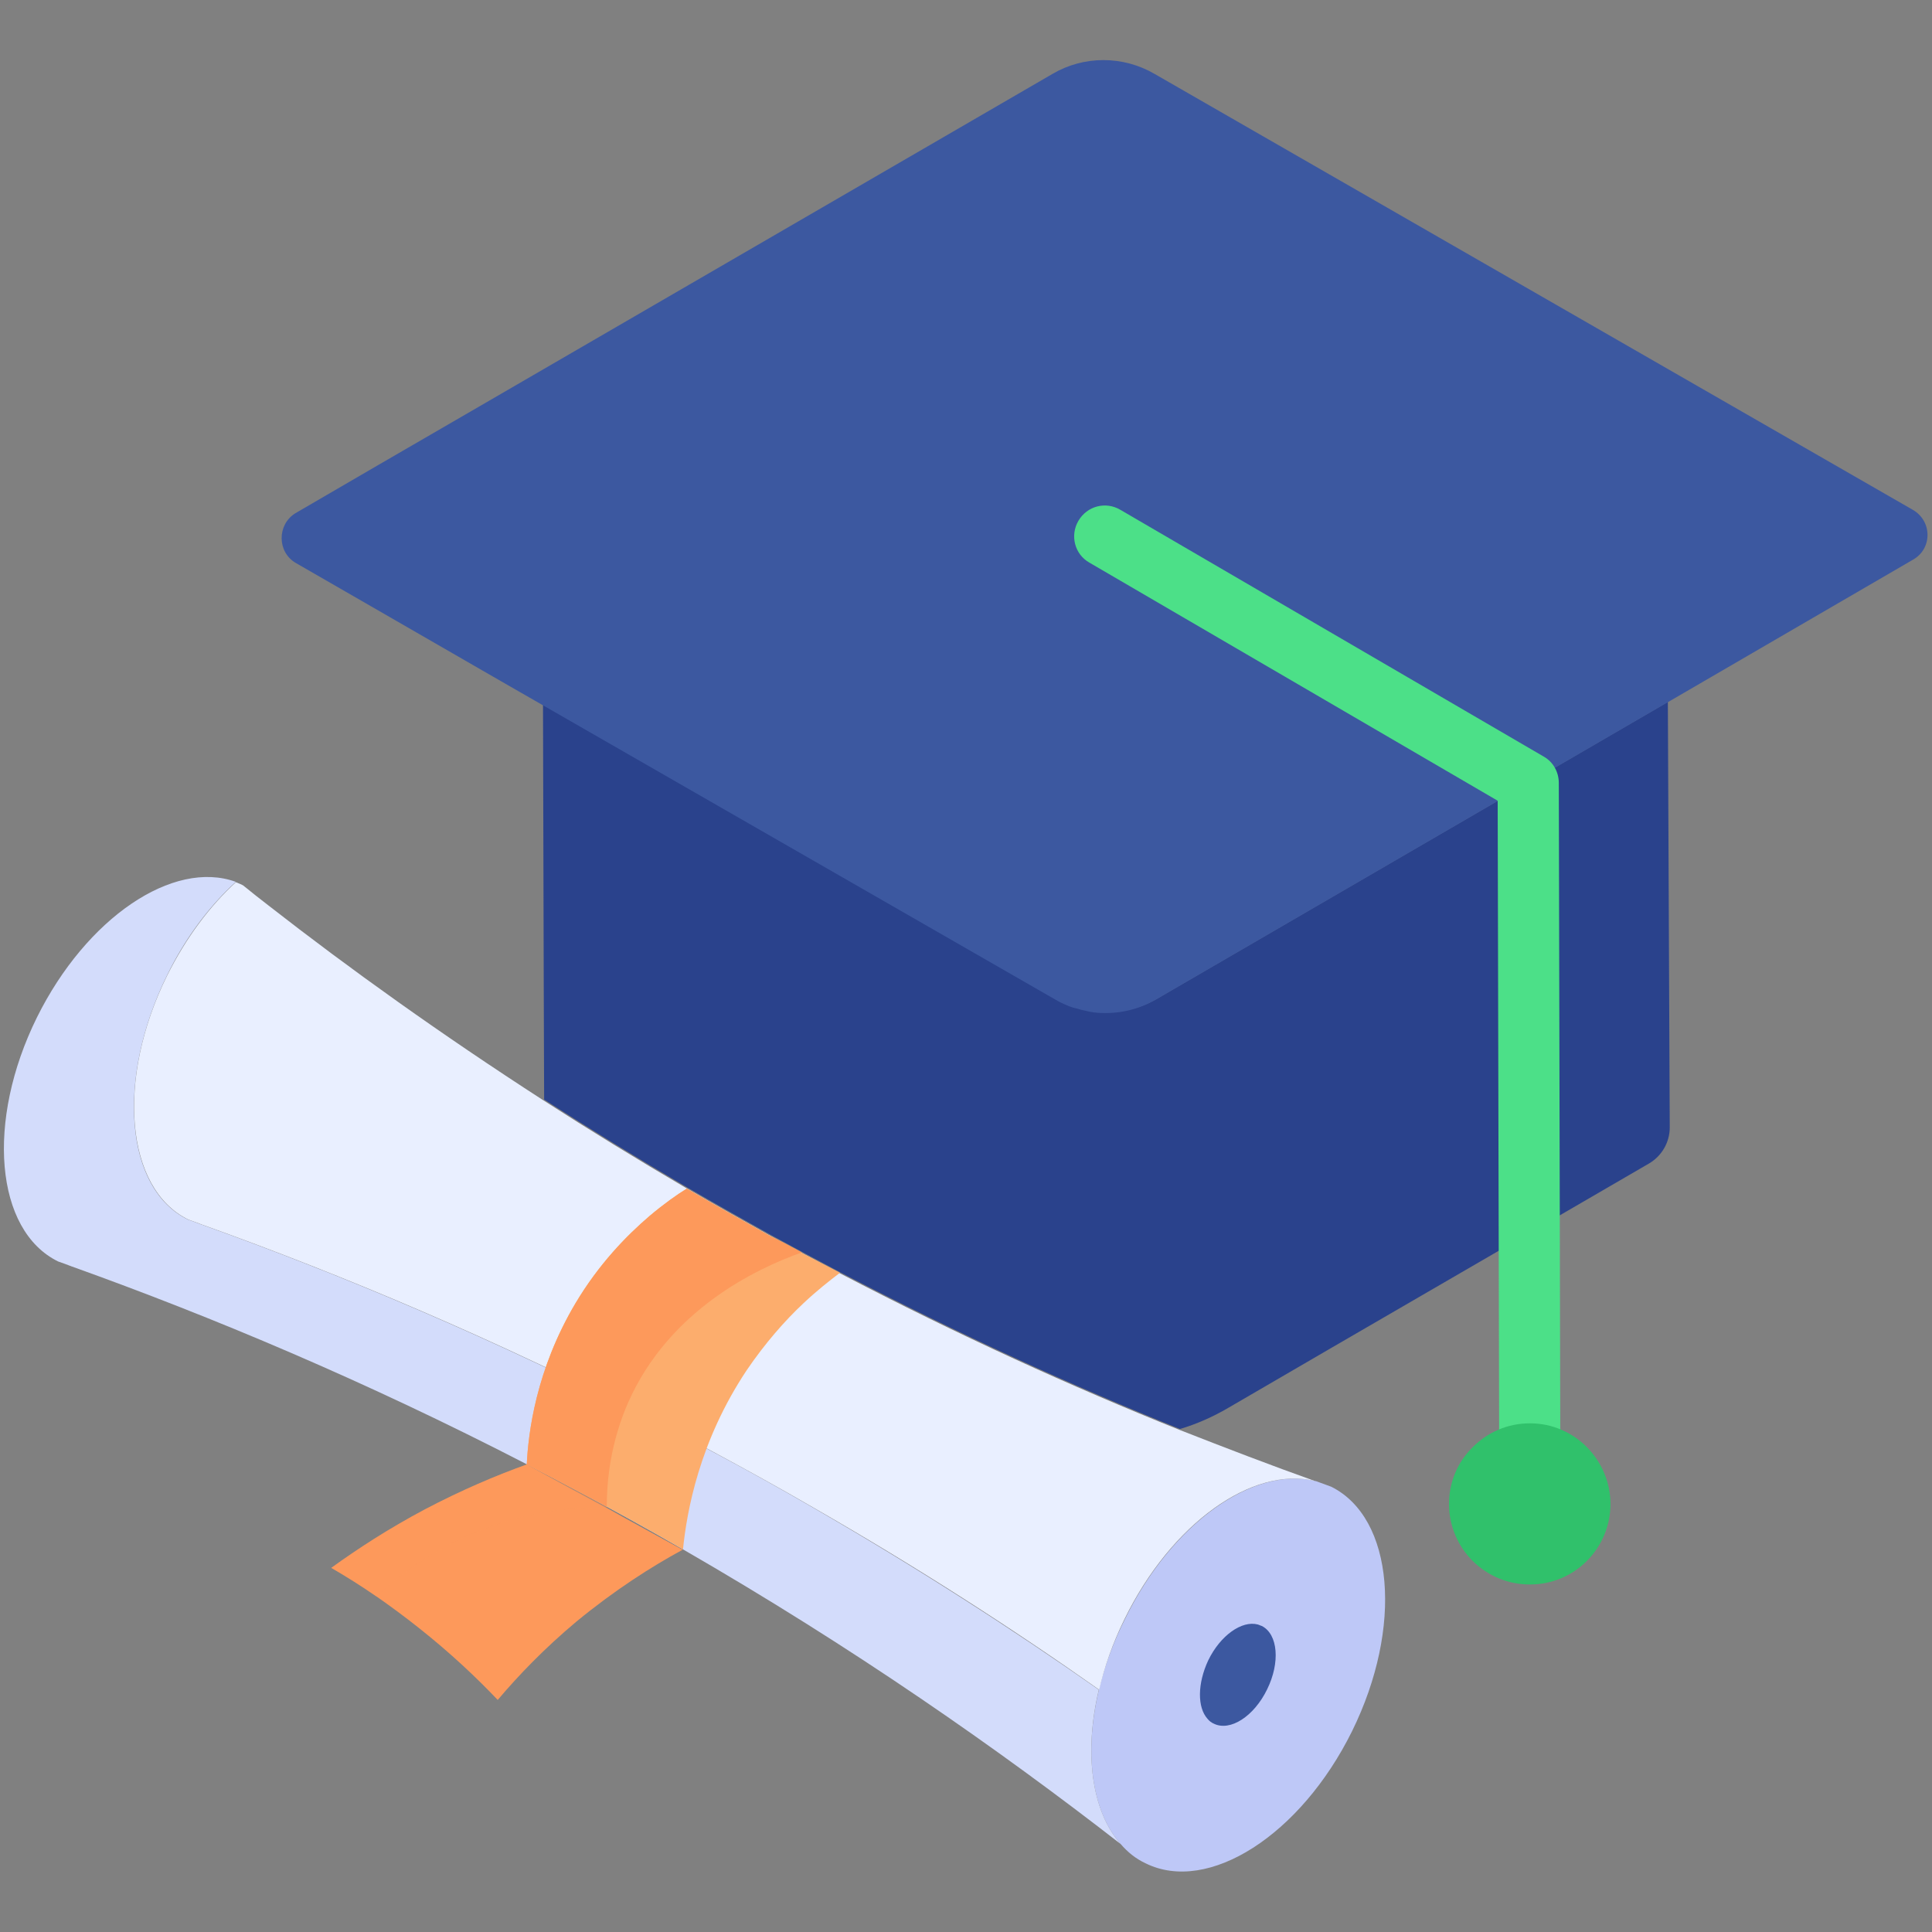 <svg id="Layer_1" enable-background="new 0 0 512 512" viewBox="0 0 512 512" xmlns="http://www.w3.org/2000/svg"><rect x="0" y="0" width="512" height="512" fill="#808080" stroke="none"/><g><path d="m442 186-37 21.5-98.3 57.1c-4.8 2.8-10.2 4-15.6 3.6-.3 0-.7-.1-1-.1-.9-.1-1.7-.3-2.5-.5-.6-.1-1.3-.3-1.9-.5-.9-.2-1.8-.5-2.8-.9-1.1-.5-2.2-1-3.2-1.6l-135.8-78 .2 75.4.1 29.4c12.1 7.8 24.8 15.6 38.1 23.4 7.2 4.2 14.5 8.3 22 12.5 6.2 3.4 12.4 6.7 18.4 9.9 31.6 16.5 61.8 30.2 90 41.5 4.4-1.3 8.7-3.2 12.8-5.6l27.5-16 52.4-30.4 31.5-18.3c3.5-2 5.6-5.7 5.6-9.6z" fill="#2a428c"/><path d="m78.4 149.2 19.8 11.4 34.7 20 10.8 6.2 135.8 78c1 .6 2 1.1 3.2 1.6.9.4 1.8.7 2.8.9.6.2 1.3.4 1.9.5.8.2 1.7.4 2.5.5.3 0 .7.1 1 .1 5.4.4 10.8-.8 15.6-3.6l98.3-57.1 37-21.5 65.2-37.9c5.1-2.9 5.1-10.2-.1-13.2l-200.9-115.5c-8.4-4.9-18.8-4.9-27.1 0l-149.1 86.5-29.5 17.1-22 12.8c-4.9 3-4.9 10.3.1 13.2z" fill="#3c58a0"/><g><path d="m405.4 393.4c-4.5 0-8.1-3.6-8.1-8.1l-.4-173.1-108.2-63.1c-3.9-2.2-5.2-7.2-2.9-11.1s7.2-5.2 11.1-2.9l112.2 65.4c2.5 1.4 4 4.1 4 7l.4 177.7c0 4.6-3.6 8.2-8.1 8.2z" fill="#4ce088"/></g><g><path d="m426.8 398.5c0 11.8-9.5 21.4-21.3 21.4 0 0 0 0-.1 0-5.7 0-11-2.2-15.1-6.2-4-4-6.3-9.4-6.3-15.1s2.2-11.1 6.3-15.1c4-4 9.3-6.3 15.1-6.3h.1c11.7 0 21.2 9.6 21.3 21.3z" fill="#30c16b"/></g><path d="m297 488.7c1.8 2.1 4 3.9 6.6 5.1 16.6 8.2 41.1-7.5 54.7-35 13.6-27.6 11.1-56.5-5.5-64.8-1.4-.5-2.7-1-4.1-1.5h-.1c-16.4-4.1-38.1 11.2-50.5 36.6-11.7 23.4-11.6 47.8-1.1 59.6z" fill="#bec8f7"/><path d="m320 455.5c.5.6 1 1 1.7 1.3 4.3 2.1 10.6-1.9 14.1-9.1 3.5-7.1 2.9-14.6-1.4-16.8-.4-.1-.7-.3-1.1-.4-4.2-1.1-9.9 2.9-13.1 9.5-2.9 6.2-2.9 12.5-.2 15.5z" fill="#3c58a0"/><path d="m297 488.7c-32.4-25.2-70.9-52.1-116-78.1-8.6-5-17.5-9.9-26.6-14.8-4.9-2.6-9.8-5.2-14.7-7.7-43-22.2-83.7-39.2-120.2-52.3-.1-.1-.2-.1-.3-.1-1.3-.5-2.6-1-3.8-1.4-16.7-8.2-19.2-37.2-5.6-64.7 13.1-26.4 36.1-41.9 52.7-35.9-6.9 6.3-13.3 14.7-18.2 24.7-13.6 27.6-11.2 56.6 5.5 64.8 1.2.4 2.5.9 3.8 1.4.1 0 .2 0 .3.1 36.5 13.1 77.1 30.1 120.2 52.3 4.9 2.5 9.8 5.1 14.7 7.7 9.2 4.9 18 9.8 26.6 14.8 27.7 16 53 32.3 75.8 48.3-4 16.8-1.9 32.2 5.8 40.9z" fill="#d3dcfb"/><path d="m348.5 392.5c-16.5-4.1-38.1 11.2-50.5 36.6-3.1 6.3-5.3 12.6-6.7 18.7-22.8-16.1-48.1-32.4-75.8-48.3-8.6-5-17.5-9.9-26.6-14.8-4.9-2.6-9.8-5.2-14.7-7.7-43-22.2-83.7-39.2-120.2-52.3-.1-.1-.2-.1-.3-.1-1.3-.5-2.6-1-3.8-1.4-16.7-8.2-19.2-37.2-5.6-64.7 5-10 11.3-18.4 18.2-24.7.7.3 1.4.5 2 .9 2.2 1.8 4.5 3.6 6.7 5.3 21.4 16.7 45.7 34.1 72.8 51.6 12.1 7.8 24.8 15.6 38.1 23.4 7.2 4.2 14.5 8.3 22 12.5 6.2 3.4 12.4 6.7 18.4 9.9 31.6 16.5 61.8 30.2 90 41.5 12.5 4.9 24.5 9.5 36 13.6z" fill="#e9efff"/><path d="m222.6 337.3c-2.9 2.2-6.2 4.8-9.7 8.1-4.9 4.6-10.1 10.5-15 17.7-12.6 18.9-15.9 37.5-16.9 47.5-6.6-3.8-13.3-7.6-20.2-11.3-2.1-1.2-4.3-2.3-6.5-3.5-4.9-2.6-9.8-5.2-14.7-7.7.4-8.3 2.4-25 12.9-42.7 6.2-10.4 13.5-17.9 19.7-23.2 3.8-3.2 7.2-5.6 9.8-7.2 7.2 4.2 14.5 8.3 22 12.5l8.4 4.5c3.5 1.8 6.9 3.6 10.2 5.3z" fill="#fcad6d"/><g fill="#fd995b"><path d="m180.9 410.7c-8.3 4.5-18 10.7-28.1 19-8.6 7.2-15.4 14.3-20.9 20.8-5.7-6-12.6-12.5-20.8-19-3.9-3.1-7.7-5.9-11.3-8.4-4.2-2.9-8.2-5.4-12-7.6 6.9-5 15.2-10.4 24.8-15.5 9.7-5.1 18.9-9 27-11.9 7 3.9 14.1 7.7 21.1 11.5h.1c6.7 3.8 13.4 7.4 20.1 11.1z"/><path d="m160.8 399.3v.3h-.1c-7.6-.2-18.7.5-31.1 5.1-13.1 4.7-22.9 11.9-29.8 18.4-4.2-2.9-8.2-5.4-12-7.6 6.9-5 15.2-10.4 24.8-15.5 9.7-5.1 18.9-9 27-11.9 4.9 2.5 9.8 5.1 14.7 7.7 2.2 1.2 4.4 2.3 6.5 3.5z" opacity=".42"/><path d="m212.5 331.9c-12.1 4.3-35.1 15.2-46 39.7-4.6 10.5-5.7 20.4-5.7 27.7-2.1-1.2-4.3-2.3-6.5-3.5-4.9-2.6-9.8-5.2-14.7-7.7.4-8.3 2.4-25 12.9-42.7 6.2-10.4 13.5-17.9 19.7-23.2 3.8-3.2 7.2-5.6 9.8-7.2 7.2 4.2 14.5 8.3 22 12.5 3 1.4 5.7 2.9 8.5 4.4z"/></g></g></svg>